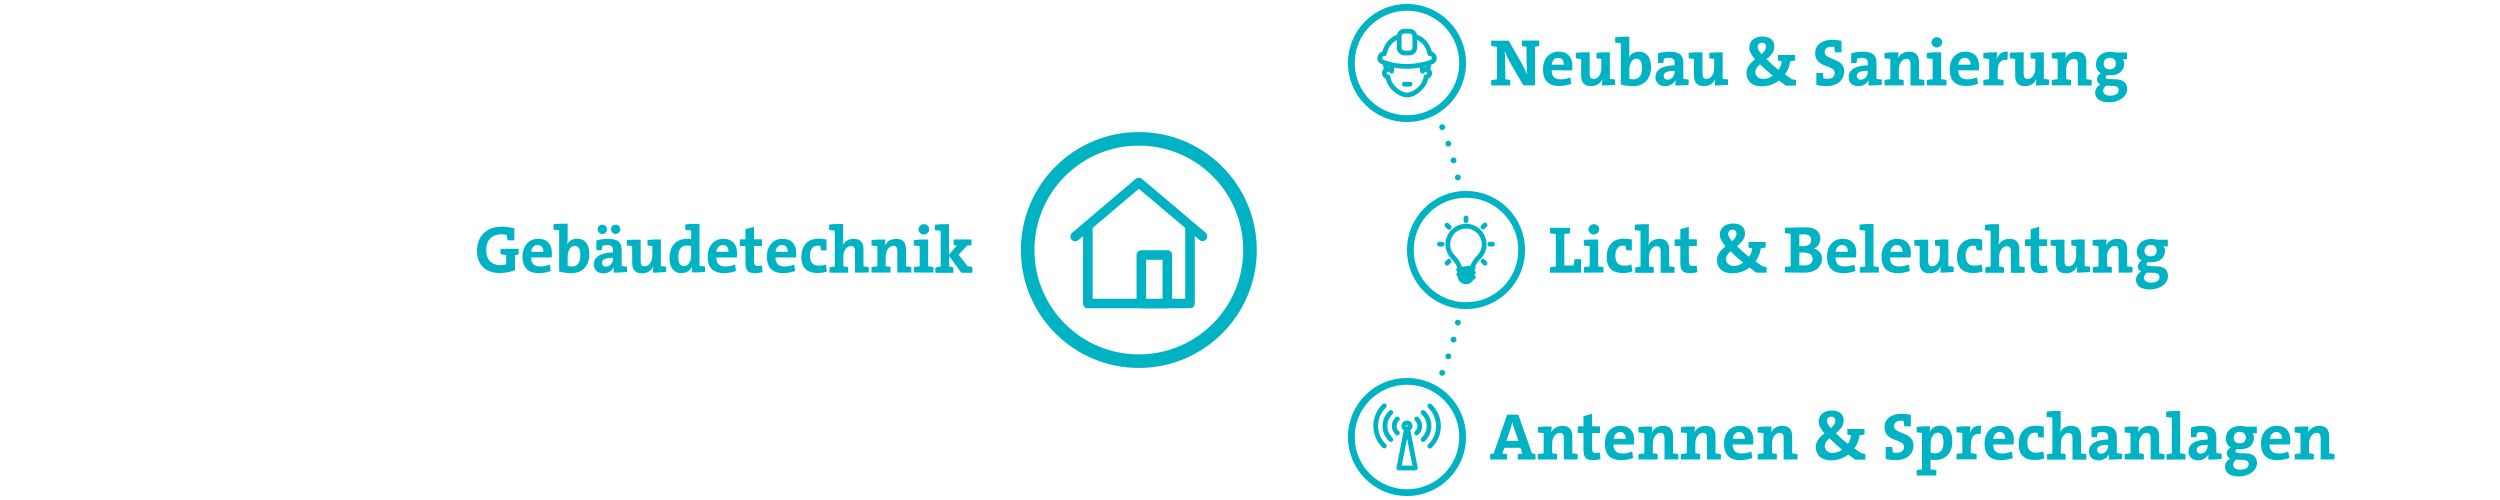 <?xml version="1.0" encoding="utf-8"?>
<!-- Generator: Adobe Illustrator 26.5.0, SVG Export Plug-In . SVG Version: 6.00 Build 0)  -->
<svg version="1.1" id="Ebene_1" xmlns="http://www.w3.org/2000/svg" xmlns:xlink="http://www.w3.org/1999/xlink" x="0px" y="0px"
	 width="1500px" height="300px" viewBox="0 0 1500 300" style="enable-background:new 0 0 1500 300;" xml:space="preserve">
<style type="text/css">
	.st0{fill:none;}
	.st1{fill:none;stroke:#00B3C4;stroke-width:5.74;stroke-linecap:round;stroke-linejoin:round;}
	.st2{fill:none;stroke:#00B3C4;stroke-width:8.137;}
	.st3{fill:none;stroke:#00B3C4;stroke-width:3.526;stroke-linecap:round;stroke-linejoin:round;stroke-dasharray:0,10.544;}
	.st4{fill:none;stroke:#00B3C4;stroke-width:3.526;stroke-linecap:round;stroke-linejoin:round;}
	.st5{fill:none;stroke:#00B3C4;stroke-width:4.068;}
	.st6{fill:none;stroke:#00B3C4;stroke-width:2.87;stroke-linecap:round;stroke-linejoin:round;}
	.st7{fill:#00B3C4;}
</style>
<rect y="0" class="st0" width="1500" height="300"/>
<path class="st1" d="M714,135.4v46.7h-61.3v-46.7 M684.8,182.2h15.6V153h-15.6V182.2z M721.5,141.8l-38.2-32.3l-38.2,32.4"/>
<g>
	<circle class="st2" cx="683.3" cy="150" r="66.7"/>
</g>
<g>
	<path class="st3" d="M865.3,223.7c4.6-11.3,8.1-23.1,10.5-35.3"/>
	<path class="st4" d="M876.8,183.2L876.8,183.2 M861.1,233.3L861.1,233.3"/>
	<path class="st3" d="M865.3,76.3c4.6,11.3,8.1,23.1,10.5,35.3"/>
	<path class="st4" d="M876.8,116.8L876.8,116.8 M861.1,66.7L861.1,66.7"/>
</g>
<g>
	<circle class="st5" cx="879.6" cy="150" r="33.4"/>
</g>
<g>
	<path class="st6" d="M868.2,135.1l1.3,1.3 M889.8,156.7l1.2,1.2 M868.2,157.9l1.2-1.2 M889.8,136.2l1.2-1.2 M879.6,132.4v-1.6
		 M863.7,146.5h1.6 M893.9,146.5h1.6 M876.5,167.4l7.5-1.1 M883.9,160.6l-8.7,1.2 M884,163.5l-8.7,1.2 M883.2,161.9
		c0,0,0-3.5,4.1-7.6l0,0c2-2,3.2-4.7,3.2-7.7c0-6-4.9-10.9-10.9-10.9s-10.9,4.9-10.9,10.9c0,3,1.2,5.7,3.2,7.7
		c4.1,4.1,4.1,7.6,4.1,7.6 M883.2,161.9v3.6c0,2-1.6,3.6-3.6,3.6s-3.6-1.6-3.6-3.6v-3.6"/>
</g>
<g>
	<circle class="st5" cx="844.2" cy="262.2" r="33.4"/>
	<path class="st6" d="M844.6,257.4l4.6,23.4h-9.9l4.6-23.4 M846.1,255.6c0-1-0.8-1.9-1.9-1.9c-1,0-1.9,0.8-1.9,1.9
		c0,1,0.8,1.9,1.9,1.9C845.2,257.5,846.1,256.6,846.1,255.6z M850,259.8c2.5-2.2,2.5-6.1,0-8.4 M857.9,243.6
		c6.9,6.6,6.9,17.5,0,24.1 M853.9,247.5c4.7,4.4,4.7,11.8,0,16.2 M838.4,251.4c-2.5,2.2-2.5,6.1,0,8.4 M830.6,267.6
		c-6.9-6.6-6.9-17.5,0-24.1 M834.5,263.7c-4.7-4.4-4.7-11.8,0-16.2"/>
</g>
<g>
	<circle class="st5" cx="844.2" cy="37.8" r="33.4"/>
	<path class="st6" d="M857.2,37.9c0,1.5-0.2,2.6-0.7,4c0.8,0.3,1.3,1.1,1.3,2c0,1.2-1,2.2-2.2,2.2l0,0c-0.5,5.9-7,10.9-11.4,10.9
		c-4.2,0-10.9-5-11.4-10.9l0,0c-1.2,0-2.2-1-2.2-2.2c0-0.9,0.5-1.7,1.3-2c-0.4-1.3-0.7-2.5-0.7-4 M848.9,28.6v-6.7
		c0-1.8-1.4-3.2-3.2-3.2h-3c-1.8,0-3.2,1.4-3.2,3.2v6.7c0,1.8,1.4,3.2,3.2,3.2h3C847.5,31.7,848.9,30.3,848.9,28.6z M848.9,21.9
		c5,1.4,8,5.3,9,10.3c1.5,0,2.7,1.2,2.7,2.7s-1.2,2.3-2.7,2.7c0,0-13.2,5-27.3,0c-1.6-0.5-2.7-1.2-2.7-2.7s1.2-2.7,2.7-2.7
		c1-4.9,4.1-8.9,9-10.3 M856.6,41.8c-1.9-0.8-3.1,0.9-3.1,0.9l-0.3-3.8 M831.9,41.8c1.9-0.8,3.1,0.9,3.1,0.9l0.3-3.7 M842.6,50.5
		h3.4"/>
</g>
<path class="st7" d="M1295.7,166.3c0,1.9-1.8,3.3-5.1,3.3c-2.6,0-4.2-1.1-4.2-3c0-1.1,0.7-2.2,1.8-3h0.9l3.4,0.1
	C1294.8,163.8,1295.7,164.8,1295.7,166.3 M1294,150.4c0,2.1-1.4,3.4-3.6,3.4c-2.4,0-3.7-1.3-3.7-3.4c0-2,1.4-3.5,3.7-3.5
	C1292.8,146.9,1294,148.3,1294,150.4 M1300.8,165.6c0-3.8-2.5-5.7-6.7-5.8l-3.1-0.1c-2.3-0.1-3.1-0.3-3.1-1.2c0-0.5,0.3-1,1-1.3
	c0.6,0.1,1,0.2,1.6,0.2c5.7,0,8.5-2.9,8.5-7.1c0-1-0.4-1.9-1-2.5h2.7v-4h-6.7c-1.1-0.3-2-0.4-3.2-0.4c-5.8,0-8.7,3.5-8.7,7.5
	c0,2.6,1.1,4.4,3,5.4c-1.4,0.6-2.4,2-2.4,3.6c0,1.4,0.8,2.5,2,3c-1.6,0.9-3.1,2.8-3.1,4.9c0,3.9,3.2,5.9,8.5,5.9
	C1296.5,173.5,1300.8,169.9,1300.8,165.6 M1279.5,163.5v-3.2c-0.9-0.2-2.1-0.4-3.2-0.5v-10.2c0-3.5-1.4-6.3-5.9-6.3
	c-3.2,0-5.6,1.6-6.8,4l0,0c0.2-1,0.3-2.6,0.3-3.6c-2.7-0.1-5.7,0-8.3,0.4v3.2c1.2,0.1,2.5,0.2,3.5,0.4v12.2
	c-1.2,0.1-2.4,0.3-3.5,0.5v3.2h11.5v-3.3c-0.9-0.2-2-0.4-2.9-0.5V154c0-3.5,2-6.4,4.6-6.4c1.9,0,2.4,1.2,2.4,3.3v12.7L1279.5,163.5
	L1279.5,163.5z M1254,163.2V160c-1-0.1-2.3-0.2-3.2-0.4v-15.9c-2.8-0.1-5.6,0-8,0.3v3.3c1,0.1,2.1,0.2,2.9,0.4v5.7
	c0,3.5-2,6.4-4.6,6.4c-1.9,0-2.4-1.2-2.4-3.3v-12.7c-3-0.1-6,0-8.3,0.3v3.2c1,0.1,2.2,0.2,3.2,0.4v10c0,3.5,1.4,6.3,5.9,6.3
	c3.2,0,5.6-1.6,6.7-4h0.1c-0.2,1.1-0.2,2.6-0.2,3.6C1248.6,163.6,1251.7,163.4,1254,163.2 M1228.6,163.3l-0.4-4
	c-0.7,0.2-1.4,0.3-2.3,0.3c-1.8,0-2.4-0.7-2.4-3.3v-8.7h4.8v-4h-4.8v-7.5l-5.1,1.4v6.1h-3.4v4h3.4v10.1c0,4.6,1.4,6.2,5.7,6.2
	C1225.7,163.9,1227.3,163.6,1228.6,163.3 M1214.8,163.5v-3.2c-1-0.2-2.2-0.4-3.2-0.5v-10.2c0-3.5-1.4-6.3-5.9-6.3
	c-3.1,0-5.4,1.5-6.6,3.7l0,0c0.2-1.2,0.3-2.8,0.3-4v-8.5c-2.9-0.1-5.9,0-8.4,0.4v3.2c1.1,0.1,2.4,0.2,3.4,0.4V160
	c-1.1,0.1-2.3,0.3-3.2,0.5v3.2h11.2v-3.3c-0.9-0.2-1.9-0.4-2.9-0.5v-5.8c0-3.5,2-6.4,4.6-6.4c1.9,0,2.4,1.2,2.4,3.3v12.7h8.3V163.5z
	 M1189.6,162.9l-0.6-4.3c-1.3,0.6-2.8,0.8-4.2,0.8c-4,0-5.4-2.3-5.4-6s1.7-6,4.4-6c0.7,0,1.3,0,1.8,0.2c0.1,0.8,0.2,1.7,0.4,2.6h3.3
	v-6.4c-1.4-0.4-3.1-0.6-4.7-0.6c-7.2,0-10.4,4.7-10.4,10.9c0,6.8,3.7,9.7,9.5,9.7C1185.9,163.8,1187.9,163.5,1189.6,162.9
	 M1172.2,163.2V160c-1-0.1-2.3-0.2-3.2-0.4v-15.9c-2.8-0.1-5.6,0-8,0.3v3.3c1,0.1,2.1,0.2,2.9,0.4v5.7c0,3.5-2,6.4-4.6,6.4
	c-1.9,0-2.4-1.2-2.4-3.3v-12.7c-3-0.1-6,0-8.3,0.3v3.2c1,0.1,2.2,0.2,3.2,0.4v10c0,3.5,1.4,6.3,5.9,6.3c3.2,0,5.6-1.6,6.7-4h0.1
	c-0.2,1.1-0.2,2.6-0.2,3.6C1166.9,163.6,1169.9,163.4,1172.2,163.2 M1141.5,151.1h-7.3c0.3-2.5,1.8-4.1,3.9-4.1
	C1140.2,147,1141.5,148.5,1141.5,151.1 M1146.5,151.7c0-4.7-2.4-8.4-8.2-8.4c-5.9,0-9.4,4.6-9.4,10.5c0,7,3.5,10.1,9.8,10.1
	c2.4,0,5-0.5,7.2-1.3l-0.6-3.9c-1.9,0.8-3.9,1.2-5.8,1.2c-3.8,0-5.5-1.8-5.5-5.4h12.3C1146.5,153.6,1146.5,152.4,1146.5,151.7
	 M1127.3,163.5v-3.2c-1-0.2-2.1-0.4-3.2-0.5v-25.4c-2.9-0.1-5.9,0-8.4,0.4v3.2c1.1,0.1,2.4,0.2,3.4,0.4v21.5
	c-1.1,0.1-2.3,0.3-3.2,0.5v3.2L1127.3,163.5L1127.3,163.5z M1108.7,151.1h-7.3c0.3-2.5,1.8-4.1,3.9-4.1S1108.8,148.5,1108.7,151.1
	 M1113.8,151.7c0-4.7-2.4-8.4-8.2-8.4c-5.9,0-9.4,4.6-9.4,10.5c0,7,3.5,10.1,9.8,10.1c2.4,0,5-0.5,7.2-1.3l-0.6-3.9
	c-1.9,0.8-3.9,1.2-5.8,1.2c-3.8,0-5.5-1.8-5.5-5.4h12.3C1113.7,153.6,1113.8,152.4,1113.8,151.7 M1087.6,155.3c0,2.4-1.7,4-5.1,4
	c-1.2,0-2.3-0.1-2.9-0.2v-7.6c0.6,0,1.9,0,2.3,0C1085.3,151.6,1087.6,152.6,1087.6,155.3 M1086.7,143.9c0,2.4-1.4,3.8-5,3.8
	c-0.8,0-1.4,0-2.1,0v-7c0.9,0,1.6-0.1,2.7-0.1C1085.5,140.5,1086.7,141.9,1086.7,143.9 M1093.2,155.2c0-2.7-1.7-5.4-4.9-6v-0.1
	c2.6-1,3.9-3.4,3.9-6c0-4.3-3.2-6.7-9-6.7c-3.3,0-6.8,0.2-8.9,0.2h-3.4v3.2c1,0.2,2.3,0.4,3.5,0.5v19.5c-1.2,0.1-2.4,0.3-3.5,0.5
	v3.2h3.5c4,0,6.5,0.1,7.9,0.1C1090.5,163.6,1093.2,159.1,1093.2,155.2 M1045.9,157.6c-1.4,1.1-3.4,2-5.7,2c-2.9,0-4.6-2-4.6-4.2
	c0-1.5,0.8-3,2.8-4.6C1040.1,152.6,1043.2,155.4,1045.9,157.6z M1041.9,140.2c0,1.7-1,3-2.7,4.5c-1.7-2-2.3-3.3-2.3-4.4
	c0-1.4,1-2.5,2.5-2.5C1041.2,137.8,1041.9,138.9,1041.9,140.2 M1059.9,163.5v-3.3c-0.8-0.2-1.6-0.3-2.4-0.4c-1.3-0.9-2.8-2-4.2-3
	c1.7-2.2,2.8-5,3.2-7.9c0.9-0.1,2-0.2,2.9-0.4v-3.3h-10.3v3.3c0.7,0.2,1.4,0.3,2.2,0.4c-0.2,2.1-0.9,3.9-1.9,5.2l0,0
	c-2.6-2-5.3-4.5-7.2-6.4c3.3-2.6,4.8-4.9,4.8-7.7c0-3.5-2.5-5.9-7.1-5.9c-5.2,0-8,3-8,6.6c0,2.3,1,4.2,3.4,7.1
	c-3,2.4-5.1,4.8-5.1,8.3c0,4.3,2.8,7.9,9.1,7.9c4.3,0,7.8-1.5,10.4-3.5c1.1,0.9,2.6,2,4.1,3.1h6.1V163.5z M1018.4,163.3l-0.4-4
	c-0.7,0.2-1.4,0.3-2.3,0.3c-1.8,0-2.4-0.7-2.4-3.3v-8.7h4.8v-4h-4.8v-7.5l-5.1,1.4v6.1h-3.4v4h3.4v10.1c0,4.6,1.4,6.2,5.7,6.2
	C1015.5,163.9,1017.1,163.6,1018.4,163.3 M1004.7,163.5v-3.2c-1-0.2-2.2-0.4-3.2-0.5v-10.2c0-3.5-1.4-6.3-5.9-6.3
	c-3.1,0-5.4,1.5-6.6,3.7l0,0c0.2-1.2,0.3-2.8,0.3-4v-8.5c-2.9-0.1-5.9,0-8.4,0.4v3.2c1.1,0.1,2.4,0.2,3.4,0.4V160
	c-1.1,0.1-2.3,0.3-3.2,0.5v3.2h11.2v-3.3c-0.9-0.2-1.9-0.4-2.9-0.5v-5.8c0-3.5,2-6.4,4.6-6.4c1.9,0,2.4,1.2,2.4,3.3v12.7h8.3V163.5z
	 M979.4,162.9l-0.6-4.3c-1.3,0.6-2.8,0.8-4.2,0.8c-4,0-5.4-2.3-5.4-6s1.7-6,4.4-6c0.7,0,1.3,0,1.8,0.2c0.1,0.8,0.2,1.7,0.4,2.6h3.3
	v-6.4c-1.4-0.4-3.1-0.6-4.7-0.6c-7.2,0-10.4,4.7-10.4,10.9c0,6.8,3.7,9.7,9.5,9.7C975.7,163.8,977.7,163.5,979.4,162.9 M962.1,163.5
	v-3.2c-1-0.2-2.1-0.4-3.2-0.5v-16.1c-3-0.1-6,0-8.6,0.4v3.2c1.2,0.1,2.5,0.2,3.5,0.4v12.2c-1.2,0.1-2.4,0.3-3.5,0.5v3.2L962.1,163.5
	L962.1,163.5z M959.5,137.6c0-1.8-1.4-3.1-3.2-3.1c-1.7,0-3.2,1.4-3.2,3.1c0,1.7,1.4,3.1,3.2,3.1C958,140.7,959.5,139.3,959.5,137.6
	 M948.6,163.5v-8h-3.8c-0.3,1.3-0.6,2.7-0.7,3.8h-5.5v-18.9c1.2-0.1,2.4-0.3,3.5-0.5v-3.2H930v3.2c1,0.2,2.3,0.4,3.5,0.5v19.5
	c-1.2,0.1-2.4,0.3-3.5,0.5v3.2h18.6V163.5z"/>
<path class="st7" d="M583.4,163.5v-3.3c-1-0.2-2-0.4-2.8-0.4l-5.4-7l5-5.4c0.9-0.1,1.9-0.2,2.7-0.4v-3.3h-10.7v3.3
	c0.4,0.2,1.1,0.3,1.8,0.4l-4.6,5.4v-18.3c-2.9-0.1-5.9,0-8.4,0.4v3.2c1.1,0.1,2.4,0.2,3.4,0.4V160c-1.1,0.1-2.3,0.3-3.2,0.5v3.2H572
	v-3.3c-0.7-0.2-1.6-0.4-2.5-0.5v-6.3l7.3,10.1h6.6V163.5z M560.1,163.5v-3.2c-1-0.2-2.1-0.4-3.2-0.5v-16.1c-3-0.1-6,0-8.6,0.4v3.2
	c1.2,0.1,2.5,0.2,3.5,0.4v12.1c-1.2,0.1-2.4,0.3-3.5,0.5v3.2L560.1,163.5L560.1,163.5z M557.5,137.6c0-1.8-1.4-3.1-3.2-3.1
	c-1.7,0-3.2,1.4-3.2,3.1c0,1.7,1.4,3.1,3.2,3.1C556.1,140.7,557.5,139.3,557.5,137.6 M546.8,163.5v-3.2c-0.9-0.2-2.1-0.4-3.2-0.5
	v-10.2c0-3.5-1.4-6.3-5.9-6.3c-3.2,0-5.6,1.6-6.8,4l0,0c0.2-1,0.3-2.6,0.3-3.6c-2.7-0.1-5.7,0-8.3,0.4v3.2c1.2,0.1,2.5,0.2,3.5,0.4
	v12.1c-1.2,0.1-2.4,0.3-3.5,0.5v3.2h11.4v-3.3c-0.9-0.2-2-0.4-2.9-0.5v-5.8c0-3.5,2-6.4,4.6-6.4c1.9,0,2.4,1.2,2.4,3.3v12.7
	L546.8,163.5L546.8,163.5z M521.3,163.5v-3.2c-1-0.2-2.2-0.4-3.2-0.5v-10.2c0-3.5-1.4-6.3-5.9-6.3c-3.1,0-5.4,1.5-6.6,3.7l0,0
	c0.2-1.2,0.3-2.8,0.3-4v-8.6c-2.9-0.1-5.9,0-8.4,0.4v3.2c1.1,0.1,2.4,0.2,3.4,0.4v21.5c-1.1,0.1-2.3,0.3-3.2,0.5v3.2h11.2v-3.3
	c-0.9-0.2-1.9-0.4-2.9-0.5V154c0-3.5,2-6.4,4.6-6.4c1.9,0,2.4,1.2,2.4,3.3v12.7L521.3,163.5L521.3,163.5z M496.1,162.9l-0.6-4.3
	c-1.3,0.6-2.8,0.8-4.1,0.8c-4,0-5.4-2.3-5.4-6s1.7-6,4.4-6c0.7,0,1.3,0,1.8,0.2c0.1,0.8,0.2,1.7,0.4,2.6h3.3v-6.4
	c-1.4-0.4-3.1-0.6-4.7-0.6c-7.2,0-10.4,4.8-10.4,10.9c0,6.8,3.7,9.7,9.5,9.7C492.4,163.8,494.4,163.5,496.1,162.9 M472.7,151.1h-7.4
	c0.3-2.5,1.8-4.1,3.9-4.1C471.4,147,472.7,148.5,472.7,151.1 M477.7,151.7c0-4.7-2.4-8.4-8.2-8.4c-5.9,0-9.4,4.6-9.4,10.5
	c0,7,3.5,10.1,9.8,10.1c2.4,0,5-0.5,7.2-1.3l-0.6-3.9c-1.9,0.8-3.9,1.2-5.7,1.2c-3.8,0-5.5-1.8-5.5-5.4h12.3
	C477.7,153.6,477.7,152.4,477.7,151.7 M457.5,163.3l-0.4-4c-0.7,0.2-1.4,0.3-2.3,0.3c-1.8,0-2.4-0.7-2.4-3.3v-8.7h4.8v-4h-4.8v-7.5
	l-5.1,1.4v6.1h-3.4v4h3.4v10.1c0,4.6,1.4,6.2,5.7,6.2C454.6,163.9,456.2,163.6,457.5,163.3 M437.1,151.1h-7.3
	c0.3-2.5,1.8-4.1,3.9-4.1C435.9,147,437.2,148.5,437.1,151.1 M442.2,151.7c0-4.7-2.4-8.4-8.2-8.4c-5.9,0-9.4,4.6-9.4,10.5
	c0,7,3.5,10.1,9.8,10.1c2.4,0,5-0.5,7.2-1.3l-0.6-3.9c-1.9,0.8-3.9,1.2-5.7,1.2c-3.8,0-5.5-1.8-5.5-5.4h12.3
	C442.2,153.6,442.2,152.4,442.2,151.7 M414.7,153.2c0,3.4-1.6,6.5-4.3,6.5c-2.3,0-3.4-1.9-3.4-5.6c0-4.9,2.1-6.8,5-6.8
	c0.9,0,1.8,0.1,2.7,0.3L414.7,153.2L414.7,153.2z M423,163.1v-3.2c-1-0.1-2.3-0.2-3.3-0.4v-25.2c-2.9-0.1-6,0-8.5,0.4v3.2
	c1.2,0.1,2.5,0.2,3.5,0.4v5.2c-0.9-0.1-1.7-0.2-2.5-0.2c-6.6,0-10.5,4.6-10.5,11.3c0,5.7,2.4,9.3,7.2,9.3c3,0,5.2-1.6,6.3-3.8h0.1
	c-0.2,1-0.2,2.3-0.2,3.3C417.6,163.6,420.7,163.4,423,163.1 M399.7,163.2V160c-1-0.1-2.3-0.2-3.2-0.4v-15.9c-2.8-0.1-5.6,0-8,0.3
	v3.3c1,0.1,2.1,0.2,2.9,0.4v5.7c0,3.5-2,6.4-4.6,6.4c-1.9,0-2.4-1.2-2.4-3.3v-12.7c-3-0.1-6,0-8.3,0.3v3.2c1,0.1,2.2,0.2,3.2,0.4v10
	c0,3.5,1.4,6.3,5.9,6.3c3.2,0,5.6-1.6,6.7-4h0.1c-0.2,1.1-0.2,2.6-0.2,3.6C394.4,163.6,397.4,163.4,399.7,163.2 M364.2,137.6
	c0-1.6-1.2-2.8-2.8-2.8c-1.5,0-2.8,1.2-2.8,2.8c0,1.5,1.2,2.8,2.8,2.8C362.9,140.3,364.2,139.1,364.2,137.6 M372.2,137.6
	c0-1.6-1.2-2.8-2.8-2.8c-1.5,0-2.8,1.2-2.8,2.8c0,1.5,1.2,2.8,2.8,2.8C371,140.3,372.2,139.1,372.2,137.6 M367.8,155.2
	c0,2.4-1.7,4.8-4.2,4.8c-1.5,0-2.4-1-2.4-2.3c0-2,2-3,6.6-3V155.2z M376.2,163.2V160c-1-0.1-2.3-0.2-3.2-0.4v-9.4
	c0-4.4-1.8-6.9-8.3-6.9c-2.4,0-4.8,0.4-6.9,1v5.8h3.2c0.2-0.9,0.3-1.8,0.4-2.6c0.8-0.3,2-0.5,2.9-0.5c2.7,0,3.5,1.2,3.5,3.3v1.2
	c-6.8,0.1-11.5,2.3-11.5,7.1c0,3.2,2.1,5.4,5.7,5.4c3,0,5.4-1.6,6.4-3.8l0,0c-0.2,1-0.2,2.2-0.2,3.4
	C370.8,163.6,373.9,163.4,376.2,163.2 M348.2,153.1c0,4.9-2.1,6.8-5,6.8c-1.1,0-1.9-0.1-2.6-0.4v-5.6c0-3.3,1.6-6.4,4.2-6.4
	C347.1,147.5,348.2,149.3,348.2,153.1 M353.6,152.5c0-5.9-2.6-9.3-7.3-9.3c-2.8,0-5,1.4-6,3.5l0,0c0.2-1,0.3-2.7,0.3-3.9v-8.6
	c-3-0.1-5.9,0-8.5,0.4v3.2c1.2,0.1,2.4,0.2,3.4,0.4v24.7c2.3,0.6,4.5,1,7.4,1C349.7,163.9,353.6,159.2,353.6,152.5 M326,151.1h-7.3
	c0.3-2.5,1.8-4.1,3.9-4.1C324.8,147,326.1,148.5,326,151.1 M331.1,151.7c0-4.7-2.4-8.4-8.2-8.4c-5.9,0-9.4,4.6-9.4,10.5
	c0,7,3.5,10.1,9.8,10.1c2.4,0,5-0.5,7.2-1.3l-0.6-3.9c-1.9,0.8-3.9,1.2-5.7,1.2c-3.8,0-5.5-1.8-5.5-5.4H331
	C331.1,153.6,331.1,152.4,331.1,151.7 M311.2,152.6v-3.3h-10.9v3.2c1,0.2,2.2,0.4,3.4,0.5v5.6c-1,0.3-2.2,0.5-3.4,0.5
	c-5.5,0-8.6-3.4-8.6-9.1c0-6.1,3.7-9.4,9-9.4c1.1,0,2.3,0.1,3.4,0.4c0.1,1,0.2,2.1,0.5,3.2h4V137c-2.5-0.6-5-1-7.5-1
	c-9.4,0-14.9,5.9-14.9,14.5c0,8.2,5,13.3,13.5,13.3c3.3,0,6.6-0.6,9.3-1.7V153C309.7,152.9,310.5,152.8,311.2,152.6"/>
<path class="st7" d="M1400.7,275.7v-3.2c-0.9-0.2-2.1-0.4-3.2-0.5v-10.2c0-3.5-1.4-6.3-5.9-6.3c-3.2,0-5.6,1.6-6.8,4l0,0
	c0.2-1,0.3-2.6,0.3-3.6c-2.7-0.1-5.7,0-8.3,0.4v3.2c1.2,0.1,2.5,0.2,3.5,0.4V272c-1.2,0.1-2.4,0.3-3.5,0.5v3.2h11.5v-3.3
	c-0.9-0.2-2-0.4-2.9-0.5v-5.8c0-3.5,2-6.4,4.6-6.4c1.9,0,2.4,1.2,2.4,3.3v12.7L1400.7,275.7L1400.7,275.7z M1369.2,263.3h-7.3
	c0.3-2.5,1.8-4.1,3.9-4.1C1367.9,259.2,1369.3,260.7,1369.2,263.3 M1374.2,263.9c0-4.7-2.4-8.4-8.2-8.4c-5.9,0-9.4,4.6-9.4,10.5
	c0,7,3.5,10.1,9.8,10.1c2.4,0,5-0.5,7.2-1.3l-0.6-3.9c-1.9,0.8-3.9,1.2-5.8,1.2c-3.8,0-5.5-1.8-5.5-5.4h12.3
	C1374.2,265.8,1374.2,264.6,1374.2,263.9 M1349.2,278.5c0,1.9-1.8,3.3-5.1,3.3c-2.6,0-4.2-1.1-4.2-3c0-1.1,0.7-2.2,1.8-3h0.9
	l3.4,0.1C1348.2,276,1349.2,277,1349.2,278.5 M1347.5,262.6c0,2.1-1.4,3.4-3.6,3.4c-2.4,0-3.7-1.3-3.7-3.4c0-2,1.4-3.5,3.7-3.5
	C1346.2,259.1,1347.5,260.5,1347.5,262.6 M1354.2,277.8c0-3.8-2.5-5.7-6.7-5.8l-3.1-0.1c-2.3-0.1-3.1-0.3-3.1-1.2c0-0.5,0.3-1,1-1.3
	c0.6,0.1,1,0.2,1.6,0.2c5.7,0,8.5-2.9,8.5-7.1c0-1-0.4-1.9-1-2.5h2.7v-4h-6.7c-1.1-0.3-2-0.4-3.2-0.4c-5.8,0-8.7,3.5-8.7,7.5
	c0,2.6,1.1,4.4,3,5.4c-1.4,0.6-2.4,2-2.4,3.6c0,1.4,0.8,2.5,2,3c-1.6,0.9-3.1,2.8-3.1,4.9c0,3.9,3.2,5.9,8.5,5.9
	C1349.9,285.7,1354.2,282.1,1354.2,277.8 M1324.6,267.4c0,2.4-1.7,4.8-4.2,4.8c-1.5,0-2.4-1-2.4-2.3c0-2,2-3,6.6-3V267.4z
	 M1333,275.4v-3.2c-1-0.1-2.3-0.2-3.2-0.4v-9.4c0-4.4-1.8-6.9-8.3-6.9c-2.4,0-4.8,0.4-6.9,1v5.8h3.2c0.2-0.9,0.3-1.8,0.4-2.6
	c0.8-0.3,2-0.5,2.9-0.5c2.7,0,3.5,1.2,3.5,3.3v1.2c-6.8,0.1-11.5,2.3-11.5,7.1c0,3.2,2.1,5.4,5.7,5.4c3,0,5.4-1.6,6.4-3.8l0,0
	c-0.2,1-0.2,2.2-0.2,3.4C1327.6,275.8,1330.7,275.6,1333,275.4 M1311.3,275.7v-3.2c-1-0.2-2.1-0.4-3.2-0.5v-25.4
	c-2.9-0.1-5.9,0-8.4,0.4v3.2c1.1,0.1,2.4,0.2,3.4,0.4v21.5c-1.1,0.1-2.3,0.3-3.2,0.5v3.2L1311.3,275.7L1311.3,275.7z M1298.7,275.7
	v-3.2c-0.9-0.2-2.1-0.4-3.2-0.5v-10.2c0-3.5-1.4-6.3-5.9-6.3c-3.2,0-5.6,1.6-6.8,4l0,0c0.2-1,0.3-2.6,0.3-3.6
	c-2.7-0.1-5.7,0-8.3,0.4v3.2c1.2,0.1,2.5,0.2,3.5,0.4V272c-1.2,0.1-2.4,0.3-3.5,0.5v3.2h11.5v-3.3c-0.9-0.2-2-0.4-2.9-0.5v-5.8
	c0-3.5,2-6.4,4.6-6.4c1.9,0,2.4,1.2,2.4,3.3v12.7L1298.7,275.7L1298.7,275.7z M1264.9,267.4c0,2.4-1.7,4.8-4.2,4.8
	c-1.5,0-2.4-1-2.4-2.3c0-2,2-3,6.6-3V267.4z M1273.3,275.4v-3.2c-1-0.1-2.3-0.2-3.2-0.4v-9.4c0-4.4-1.8-6.9-8.3-6.9
	c-2.4,0-4.8,0.4-6.9,1v5.8h3.2c0.2-0.9,0.3-1.8,0.4-2.6c0.8-0.3,2-0.5,2.9-0.5c2.7,0,3.5,1.2,3.5,3.3v1.2
	c-6.8,0.1-11.5,2.3-11.5,7.1c0,3.2,2.1,5.4,5.7,5.4c3,0,5.4-1.6,6.4-3.8l0,0c-0.2,1-0.2,2.2-0.2,3.4
	C1267.9,275.8,1271,275.6,1273.3,275.4 M1251.8,275.7v-3.2c-1-0.2-2.2-0.4-3.2-0.5v-10.2c0-3.5-1.4-6.3-5.9-6.3
	c-3.1,0-5.4,1.5-6.6,3.7l0,0c0.2-1.2,0.3-2.8,0.3-4v-8.6c-2.9-0.1-5.9,0-8.4,0.4v3.2c1.1,0.1,2.4,0.2,3.4,0.4v21.5
	c-1.1,0.1-2.3,0.3-3.2,0.5v3.2h11.2v-3.3c-0.9-0.2-1.9-0.4-2.9-0.5v-5.8c0-3.5,2-6.4,4.6-6.4c1.9,0,2.4,1.2,2.4,3.3v12.7h8.3V275.7z
	 M1226.6,275.1l-0.6-4.3c-1.3,0.6-2.8,0.8-4.2,0.8c-4,0-5.4-2.3-5.4-6s1.7-6,4.4-6c0.7,0,1.3,0,1.8,0.2c0.1,0.8,0.2,1.7,0.4,2.6h3.3
	V256c-1.4-0.4-3.1-0.6-4.7-0.6c-7.2,0-10.4,4.8-10.4,10.9c0,6.8,3.7,9.7,9.5,9.7C1222.9,276,1224.9,275.7,1226.6,275.1
	 M1203.2,263.3h-7.3c0.3-2.5,1.8-4.1,3.9-4.1C1201.9,259.2,1203.3,260.7,1203.2,263.3 M1208.3,263.9c0-4.7-2.4-8.4-8.2-8.4
	c-5.9,0-9.4,4.6-9.4,10.5c0,7,3.5,10.1,9.8,10.1c2.4,0,5-0.5,7.2-1.3l-0.6-3.9c-1.9,0.8-3.9,1.2-5.7,1.2c-3.8,0-5.5-1.8-5.5-5.4
	h12.3C1208.2,265.8,1208.3,264.6,1208.3,263.9 M1188.6,255.4c-3.8-0.3-5.8,1.9-6.7,4.4h-0.1c0.2-1.4,0.4-3,0.4-4
	c-2.7-0.1-5.7,0-8.3,0.4v3.2c1.2,0.1,2.5,0.2,3.5,0.4v12.1c-1.2,0.1-2.4,0.3-3.5,0.5v3.2h12.1v-3.2c-1-0.2-2.3-0.4-3.5-0.5v-4.3
	c0-5.5,1.8-7.9,5.9-7.2L1188.6,255.4z M1166.1,265.3c0,4.9-2.1,6.7-5,6.7c-1,0-1.9-0.1-2.7-0.4v-5.5c0-3.4,1.6-6.5,4.3-6.5
	C1165,259.6,1166.1,261.5,1166.1,265.3L1166.1,265.3z M1171.4,264.7c0-5.9-2.6-9.3-7.2-9.3c-3,0-5.2,1.4-6.3,3.7h-0.1
	c0.2-1,0.2-2.4,0.2-3.3c-2.6-0.1-5.5,0-8,0.4v3.2c1.1,0.1,2.3,0.2,3.2,0.4v21.8c-1.2,0.1-2.2,0.3-3.2,0.5v3.2h11.8v-3.2
	c-1-0.2-2.3-0.4-3.5-0.5v-5.8c0.8,0.1,1.6,0.2,2.6,0.2C1167.8,276,1171.4,271.6,1171.4,264.7L1171.4,264.7z M1148.1,267.3
	c0-8.5-11.7-6.6-11.7-11.6c0-1.9,1.4-3.3,4.2-3.3c0.6,0,1.3,0.1,1.6,0.2c0.1,0.9,0.2,2.1,0.4,3.2h3.9v-6.9c-1.9-0.4-3.6-0.6-5.7-0.6
	c-6.4,0-10.1,3.3-10.1,8.1c0,9,11.7,6.6,11.7,11.7c0,2.6-1.9,3.6-4.4,3.6c-0.9,0-1.7-0.1-2.3-0.3c-0.1-0.9-0.2-2.1-0.4-3.2h-3.9v7.2
	c1.8,0.4,3.9,0.7,6.1,0.7C1144.1,276.1,1148.1,272.4,1148.1,267.3 M1105.2,269.8c-1.4,1.1-3.4,2-5.7,2c-2.9,0-4.6-2-4.6-4.2
	c0-1.5,0.8-3,2.8-4.6C1099.4,264.8,1102.5,267.6,1105.2,269.8z M1101.2,252.4c0,1.7-1,3-2.7,4.5c-1.7-2-2.3-3.3-2.3-4.4
	c0-1.4,1-2.5,2.5-2.5C1100.5,250,1101.2,251.1,1101.2,252.4 M1119.2,275.7v-3.3c-0.8-0.2-1.6-0.3-2.4-0.4c-1.3-0.9-2.8-2-4.2-3
	c1.7-2.2,2.8-5,3.2-7.9c0.9-0.1,2-0.2,2.9-0.4v-3.3h-10.3v3.3c0.7,0.2,1.4,0.3,2.2,0.4c-0.2,2.1-0.9,3.9-1.9,5.2l0,0
	c-2.6-2-5.3-4.5-7.2-6.4c3.3-2.6,4.7-4.9,4.7-7.7c0-3.5-2.5-5.9-7.1-5.9c-5.2,0-7.9,3-7.9,6.6c0,2.3,1,4.2,3.4,7.1
	c-3,2.4-5.1,4.8-5.1,8.3c0,4.3,2.8,7.9,9.1,7.9c4.3,0,7.8-1.5,10.4-3.5c1.1,0.9,2.6,2,4.1,3.1h6.1V275.7z M1078.5,275.7v-3.2
	c-0.9-0.2-2.1-0.4-3.2-0.5v-10.2c0-3.5-1.4-6.3-5.9-6.3c-3.2,0-5.6,1.6-6.8,4l0,0c0.2-1,0.3-2.6,0.3-3.6c-2.7-0.1-5.7,0-8.3,0.4v3.2
	c1.2,0.1,2.5,0.2,3.5,0.4V272c-1.2,0.1-2.4,0.3-3.5,0.5v3.2h11.5v-3.3c-0.9-0.2-2-0.4-2.9-0.5v-5.8c0-3.5,2-6.4,4.6-6.4
	c1.9,0,2.4,1.2,2.4,3.3v12.7L1078.5,275.7L1078.5,275.7z M1046.9,263.3h-7.3c0.3-2.5,1.8-4.1,3.9-4.1
	C1045.6,259.2,1047,260.7,1046.9,263.3 M1052,263.9c0-4.7-2.4-8.4-8.2-8.4c-5.9,0-9.4,4.6-9.4,10.5c0,7,3.5,10.1,9.8,10.1
	c2.4,0,5-0.5,7.2-1.3l-0.6-3.9c-1.9,0.8-3.9,1.2-5.7,1.2c-3.8,0-5.5-1.8-5.5-5.4h12.3C1051.9,265.8,1052,264.6,1052,263.9
	 M1032.5,275.7v-3.2c-0.9-0.2-2.1-0.4-3.2-0.5v-10.2c0-3.5-1.4-6.3-5.9-6.3c-3.2,0-5.6,1.6-6.8,4l0,0c0.2-1,0.3-2.6,0.3-3.6
	c-2.7-0.1-5.7,0-8.3,0.4v3.2c1.2,0.1,2.5,0.2,3.5,0.4V272c-1.2,0.1-2.4,0.3-3.5,0.5v3.2h11.5v-3.3c-0.9-0.2-2-0.4-2.9-0.5v-5.8
	c0-3.5,2-6.4,4.6-6.4c1.9,0,2.4,1.2,2.4,3.3v12.7L1032.5,275.7L1032.5,275.7z M1007,275.7v-3.2c-0.9-0.2-2.1-0.4-3.2-0.5v-10.2
	c0-3.5-1.4-6.3-5.9-6.3c-3.2,0-5.6,1.6-6.8,4l0,0c0.2-1,0.3-2.6,0.3-3.6c-2.7-0.1-5.7,0-8.3,0.4v3.2c1.2,0.1,2.5,0.2,3.5,0.4V272
	c-1.2,0.1-2.4,0.3-3.5,0.5v3.2h11.5v-3.3c-0.9-0.2-2-0.4-2.9-0.5v-5.8c0-3.5,2-6.4,4.6-6.4c1.9,0,2.4,1.2,2.4,3.3v12.7L1007,275.7
	L1007,275.7z M975.5,263.3h-7.3c0.3-2.5,1.8-4.1,3.9-4.1C974.2,259.2,975.5,260.7,975.5,263.3 M980.5,263.9c0-4.7-2.4-8.4-8.2-8.4
	c-5.9,0-9.4,4.6-9.4,10.5c0,7,3.5,10.1,9.8,10.1c2.4,0,5-0.5,7.2-1.3l-0.6-3.9c-1.9,0.8-3.9,1.2-5.7,1.2c-3.8,0-5.5-1.8-5.5-5.4
	h12.3C980.5,265.8,980.5,264.6,980.5,263.9 M960.3,275.5l-0.4-4c-0.7,0.2-1.4,0.3-2.3,0.3c-1.8,0-2.4-0.7-2.4-3.3v-8.7h4.8v-4h-4.8
	v-7.5l-5.1,1.4v6.1h-3.4v4h3.4v10.1c0,4.6,1.4,6.2,5.7,6.2C957.4,276.1,959,275.8,960.3,275.5 M946.6,275.7v-3.2
	c-0.9-0.2-2.1-0.4-3.2-0.5v-10.2c0-3.5-1.4-6.3-5.9-6.3c-3.2,0-5.6,1.6-6.8,4l0,0c0.2-1,0.3-2.6,0.3-3.6c-2.7-0.1-5.7,0-8.3,0.4v3.2
	c1.2,0.1,2.5,0.2,3.5,0.4V272c-1.2,0.1-2.4,0.3-3.5,0.5v3.2h11.5v-3.3c-0.9-0.2-2-0.4-2.9-0.5v-5.8c0-3.5,2-6.4,4.6-6.4
	c1.9,0,2.4,1.2,2.4,3.3v12.7L946.6,275.7L946.6,275.7z M911.1,264.5h-7.3l2.4-6.9c0.5-1.5,0.8-2.8,1.2-4.3l0,0
	c0.4,1.4,0.8,2.8,1.2,4.2L911.1,264.5z M921.3,275.7v-3.2c-0.6-0.2-1.4-0.4-2.1-0.4l-8.2-23.3h-6.7l-8.1,23.3
	c-0.7,0-1.5,0.2-2.1,0.4v3.2h10.1v-3.2c-0.8-0.2-1.9-0.4-2.8-0.4l1.2-3.4h9.7l1.2,3.4c-0.9,0.1-1.9,0.3-2.8,0.4v3.2H921.3z"/>
<path class="st7" d="M1271.2,54.1c0,1.9-1.8,3.3-5.1,3.3c-2.6,0-4.2-1.1-4.2-3c0-1.1,0.7-2.2,1.8-3h0.9l3.4,0.1
	C1270.3,51.6,1271.2,52.6,1271.2,54.1 M1269.5,38.2c0,2.1-1.4,3.4-3.6,3.4c-2.4,0-3.7-1.3-3.7-3.4c0-2,1.4-3.5,3.7-3.5
	C1268.3,34.7,1269.5,36.1,1269.5,38.2 M1276.3,53.4c0-3.8-2.5-5.7-6.7-5.8l-3.1-0.1c-2.3-0.1-3.1-0.3-3.1-1.2c0-0.5,0.3-1,1-1.3
	c0.6,0.1,1,0.2,1.6,0.2c5.7,0,8.5-2.9,8.5-7.2c0-1-0.4-1.9-1-2.5h2.7v-4h-6.7c-1.1-0.3-2-0.4-3.2-0.4c-5.8,0-8.7,3.5-8.7,7.5
	c0,2.6,1.1,4.4,3,5.4c-1.4,0.6-2.4,2-2.4,3.6c0,1.4,0.8,2.5,2,3c-1.6,0.9-3.1,2.8-3.1,4.9c0,3.9,3.2,5.9,8.5,5.9
	C1271.9,61.3,1276.3,57.7,1276.3,53.4 M1255,51.3V48c-0.9-0.2-2.1-0.4-3.2-0.5V37.3c0-3.5-1.4-6.3-5.9-6.3c-3.2,0-5.6,1.6-6.8,4l0,0
	c0.2-1,0.3-2.6,0.3-3.6c-2.7-0.1-5.7,0-8.3,0.4V35c1.2,0.1,2.5,0.2,3.5,0.4v12.1c-1.2,0.1-2.4,0.3-3.5,0.5v3.2h11.5V48
	c-0.9-0.2-2-0.4-2.9-0.5v-5.8c0-3.5,2-6.4,4.6-6.4c1.9,0,2.4,1.2,2.4,3.3v12.7H1255z M1229.5,50.9v-3.2c-1-0.1-2.3-0.2-3.2-0.4V31.4
	c-2.8-0.1-5.6,0-8,0.3V35c1,0.1,2.1,0.2,2.9,0.4V41c0,3.5-2,6.4-4.6,6.4c-1.9,0-2.4-1.2-2.4-3.3V31.4c-3-0.1-6,0-8.3,0.3V35
	c1,0.1,2.2,0.2,3.2,0.4v10c0,3.5,1.4,6.3,5.9,6.3c3.2,0,5.6-1.6,6.7-4h0.1c-0.2,1.1-0.2,2.6-0.2,3.6
	C1224.1,51.3,1227.2,51.2,1229.5,50.9 M1204.7,31c-3.8-0.3-5.8,1.9-6.7,4.4h-0.1c0.2-1.4,0.4-3,0.4-4c-2.7-0.1-5.7,0-8.3,0.4V35
	c1.2,0.1,2.5,0.2,3.5,0.4v12.1c-1.2,0.1-2.4,0.3-3.5,0.5v3.2h12.1V48c-1-0.2-2.3-0.4-3.5-0.5v-4.3c0-5.5,1.8-7.9,5.9-7.2L1204.7,31z
	 M1182.3,38.8h-7.3c0.3-2.5,1.8-4.1,3.9-4.1C1181,34.8,1182.4,36.2,1182.3,38.8 M1187.4,39.4c0-4.7-2.4-8.4-8.2-8.4
	c-5.9,0-9.4,4.6-9.4,10.5c0,7,3.5,10.1,9.8,10.1c2.4,0,5-0.5,7.2-1.3l-0.6-3.9c-1.9,0.8-3.9,1.2-5.7,1.2c-3.8,0-5.5-1.8-5.5-5.4
	h12.3C1187.4,41.4,1187.4,40.2,1187.4,39.4 M1167.9,51.3V48c-1-0.2-2.1-0.4-3.2-0.5V31.4c-3-0.1-6,0-8.6,0.4V35
	c1.2,0.1,2.5,0.2,3.5,0.4v12.1c-1.2,0.1-2.4,0.3-3.5,0.5v3.2L1167.9,51.3L1167.9,51.3z M1165.3,25.4c0-1.8-1.4-3.1-3.2-3.1
	c-1.7,0-3.2,1.4-3.2,3.1s1.4,3.1,3.2,3.1C1163.8,28.5,1165.3,27.1,1165.3,25.4 M1154.6,51.3V48c-0.9-0.2-2.1-0.4-3.2-0.5V37.3
	c0-3.5-1.4-6.3-5.9-6.3c-3.2,0-5.6,1.6-6.8,4l0,0c0.2-1,0.3-2.6,0.3-3.6c-2.7-0.1-5.7,0-8.3,0.4V35c1.2,0.1,2.5,0.2,3.5,0.4v12.1
	c-1.2,0.1-2.4,0.3-3.5,0.5v3.2h11.5V48c-0.9-0.2-2-0.4-2.9-0.5v-5.8c0-3.5,2-6.4,4.6-6.4c1.9,0,2.4,1.2,2.4,3.3v12.7H1154.6z
	 M1120.7,43c0,2.4-1.7,4.8-4.2,4.8c-1.5,0-2.4-1-2.4-2.3c0-2,2-3,6.6-3V43z M1129.1,50.9v-3.2c-1-0.1-2.3-0.2-3.2-0.4v-9.4
	c0-4.4-1.8-6.9-8.3-6.9c-2.4,0-4.8,0.4-6.9,1v5.8h3.2c0.2-0.9,0.3-1.8,0.4-2.6c0.8-0.3,2-0.5,2.9-0.5c2.7,0,3.5,1.2,3.5,3.3v1.2
	c-6.8,0.1-11.5,2.3-11.5,7.1c0,3.2,2.1,5.4,5.7,5.4c3,0,5.4-1.6,6.4-3.8l0,0c-0.2,1-0.2,2.2-0.2,3.4
	C1123.7,51.3,1126.8,51.2,1129.1,50.9 M1106.5,42.9c0-8.5-11.7-6.6-11.7-11.6c0-1.9,1.4-3.3,4.2-3.3c0.6,0,1.3,0.1,1.6,0.2
	c0.1,0.9,0.2,2.1,0.4,3.2h3.9v-6.9c-1.9-0.4-3.6-0.6-5.7-0.6c-6.4,0-10.1,3.3-10.1,8.1c0,9,11.7,6.6,11.7,11.7
	c0,2.6-1.9,3.6-4.4,3.6c-0.9,0-1.7-0.1-2.3-0.3c-0.1-0.9-0.2-2.1-0.4-3.2h-3.9V51c1.8,0.4,3.9,0.7,6.1,0.7
	C1102.5,51.7,1106.5,48,1106.5,42.9 M1063.6,45.4c-1.4,1.1-3.4,2-5.8,2c-2.9,0-4.6-2-4.6-4.2c0-1.5,0.8-3,2.8-4.6
	C1057.8,40.4,1060.9,43.2,1063.6,45.4z M1059.6,28c0,1.7-1,3-2.7,4.5c-1.7-2-2.3-3.3-2.3-4.4c0-1.4,1-2.5,2.5-2.5
	C1058.9,25.6,1059.6,26.7,1059.6,28 M1077.6,51.3V48c-0.8-0.2-1.6-0.3-2.4-0.4c-1.3-0.9-2.8-2-4.2-3c1.7-2.2,2.8-5,3.2-7.9
	c0.9-0.1,2-0.2,2.9-0.4V33h-10.3v3.3c0.7,0.2,1.4,0.3,2.2,0.4c-0.2,2.1-0.9,3.9-1.9,5.2l0,0c-2.6-2-5.3-4.5-7.2-6.4
	c3.3-2.6,4.7-4.9,4.7-7.7c0-3.5-2.5-5.9-7.1-5.9c-5.2,0-7.9,3-7.9,6.6c0,2.3,1,4.2,3.4,7.1c-3,2.4-5.1,4.8-5.1,8.3
	c0,4.3,2.8,7.9,9.1,7.9c4.3,0,7.8-1.5,10.4-3.5c1.1,0.9,2.6,2,4.1,3.1L1077.6,51.3L1077.6,51.3z M1036.8,50.9v-3.2
	c-1-0.1-2.3-0.2-3.2-0.4V31.4c-2.8-0.1-5.6,0-8,0.3V35c1,0.1,2.1,0.2,2.9,0.4V41c0,3.5-2,6.4-4.6,6.4c-1.9,0-2.4-1.2-2.4-3.3V31.4
	c-3-0.1-6,0-8.3,0.3V35c1,0.1,2.2,0.2,3.2,0.4v10c0,3.5,1.4,6.3,5.9,6.3c3.2,0,5.6-1.6,6.7-4h0.1c-0.2,1.1-0.2,2.6-0.2,3.6
	C1031.4,51.3,1034.5,51.2,1036.8,50.9 M1004.8,43c0,2.4-1.7,4.8-4.2,4.8c-1.5,0-2.4-1-2.4-2.3c0-2,2-3,6.6-3V43z M1013.2,50.9v-3.2
	c-1-0.1-2.3-0.2-3.2-0.4v-9.4c0-4.4-1.8-6.9-8.3-6.9c-2.4,0-4.8,0.4-6.9,1v5.8h3.2c0.2-0.9,0.3-1.8,0.4-2.6c0.8-0.3,2-0.5,2.9-0.5
	c2.7,0,3.5,1.2,3.5,3.3v1.2c-6.8,0.1-11.5,2.3-11.5,7.1c0,3.2,2.1,5.4,5.7,5.4c3,0,5.4-1.6,6.4-3.8l0,0c-0.2,1-0.2,2.2-0.2,3.4
	C1007.8,51.3,1010.9,51.2,1013.2,50.9 M985.2,40.8c0,4.9-2.1,6.8-5,6.8c-1.1,0-1.9-0.1-2.6-0.4v-5.6c0-3.3,1.6-6.4,4.2-6.4
	C984.2,35.2,985.2,37.1,985.2,40.8 M990.6,40.3c0-5.9-2.6-9.3-7.3-9.3c-2.8,0-5,1.4-6,3.5l0,0c0.2-1,0.3-2.7,0.3-3.9V22
	c-3-0.1-5.9,0-8.5,0.4v3.2c1.2,0.1,2.4,0.2,3.4,0.4v24.7c2.3,0.6,4.5,1,7.4,1C986.7,51.7,990.6,47,990.6,40.3 M969.1,50.9v-3.2
	c-1-0.1-2.3-0.2-3.2-0.4V31.4c-2.8-0.1-5.6,0-8,0.3V35c1,0.1,2.1,0.2,2.9,0.4V41c0,3.5-2,6.4-4.6,6.4c-1.9,0-2.4-1.2-2.4-3.3V31.4
	c-3-0.1-6,0-8.3,0.3V35c1,0.1,2.2,0.2,3.2,0.4v10c0,3.5,1.4,6.3,5.9,6.3c3.2,0,5.6-1.6,6.7-4h0.1c-0.2,1.1-0.2,2.6-0.2,3.6
	C963.8,51.3,966.8,51.2,969.1,50.9 M938.3,38.8H931c0.3-2.5,1.8-4.1,3.9-4.1C937.1,34.8,938.4,36.2,938.3,38.8 M943.4,39.4
	c0-4.7-2.4-8.4-8.2-8.4c-5.9,0-9.4,4.6-9.4,10.5c0,7,3.5,10.1,9.8,10.1c2.4,0,5-0.5,7.2-1.3l-0.6-3.9c-1.9,0.8-3.9,1.2-5.7,1.2
	c-3.8,0-5.5-1.8-5.5-5.4h12.3C943.4,41.4,943.4,40.2,943.4,39.4 M923.5,27.6v-3.3h-10.3v3.3c0.8,0.2,1.8,0.4,2.7,0.5
	c0,7.3,0,12.3,0.4,16.7c-0.8-2-1.9-4.3-3-6.3l-8.1-14.1h-10.5v3.2c1,0.2,2.3,0.4,3.5,0.5v19.5c-1.2,0.1-2.4,0.3-3.5,0.5v3.2h11.4V48
	c-0.9-0.2-2-0.4-2.9-0.5c0-7.5-0.1-12.8-0.4-16.9c0.8,2.1,1.9,4.4,3,6.5l8.2,14.1h7V28.1C921.8,28,922.7,27.8,923.5,27.6"/>
</svg>
